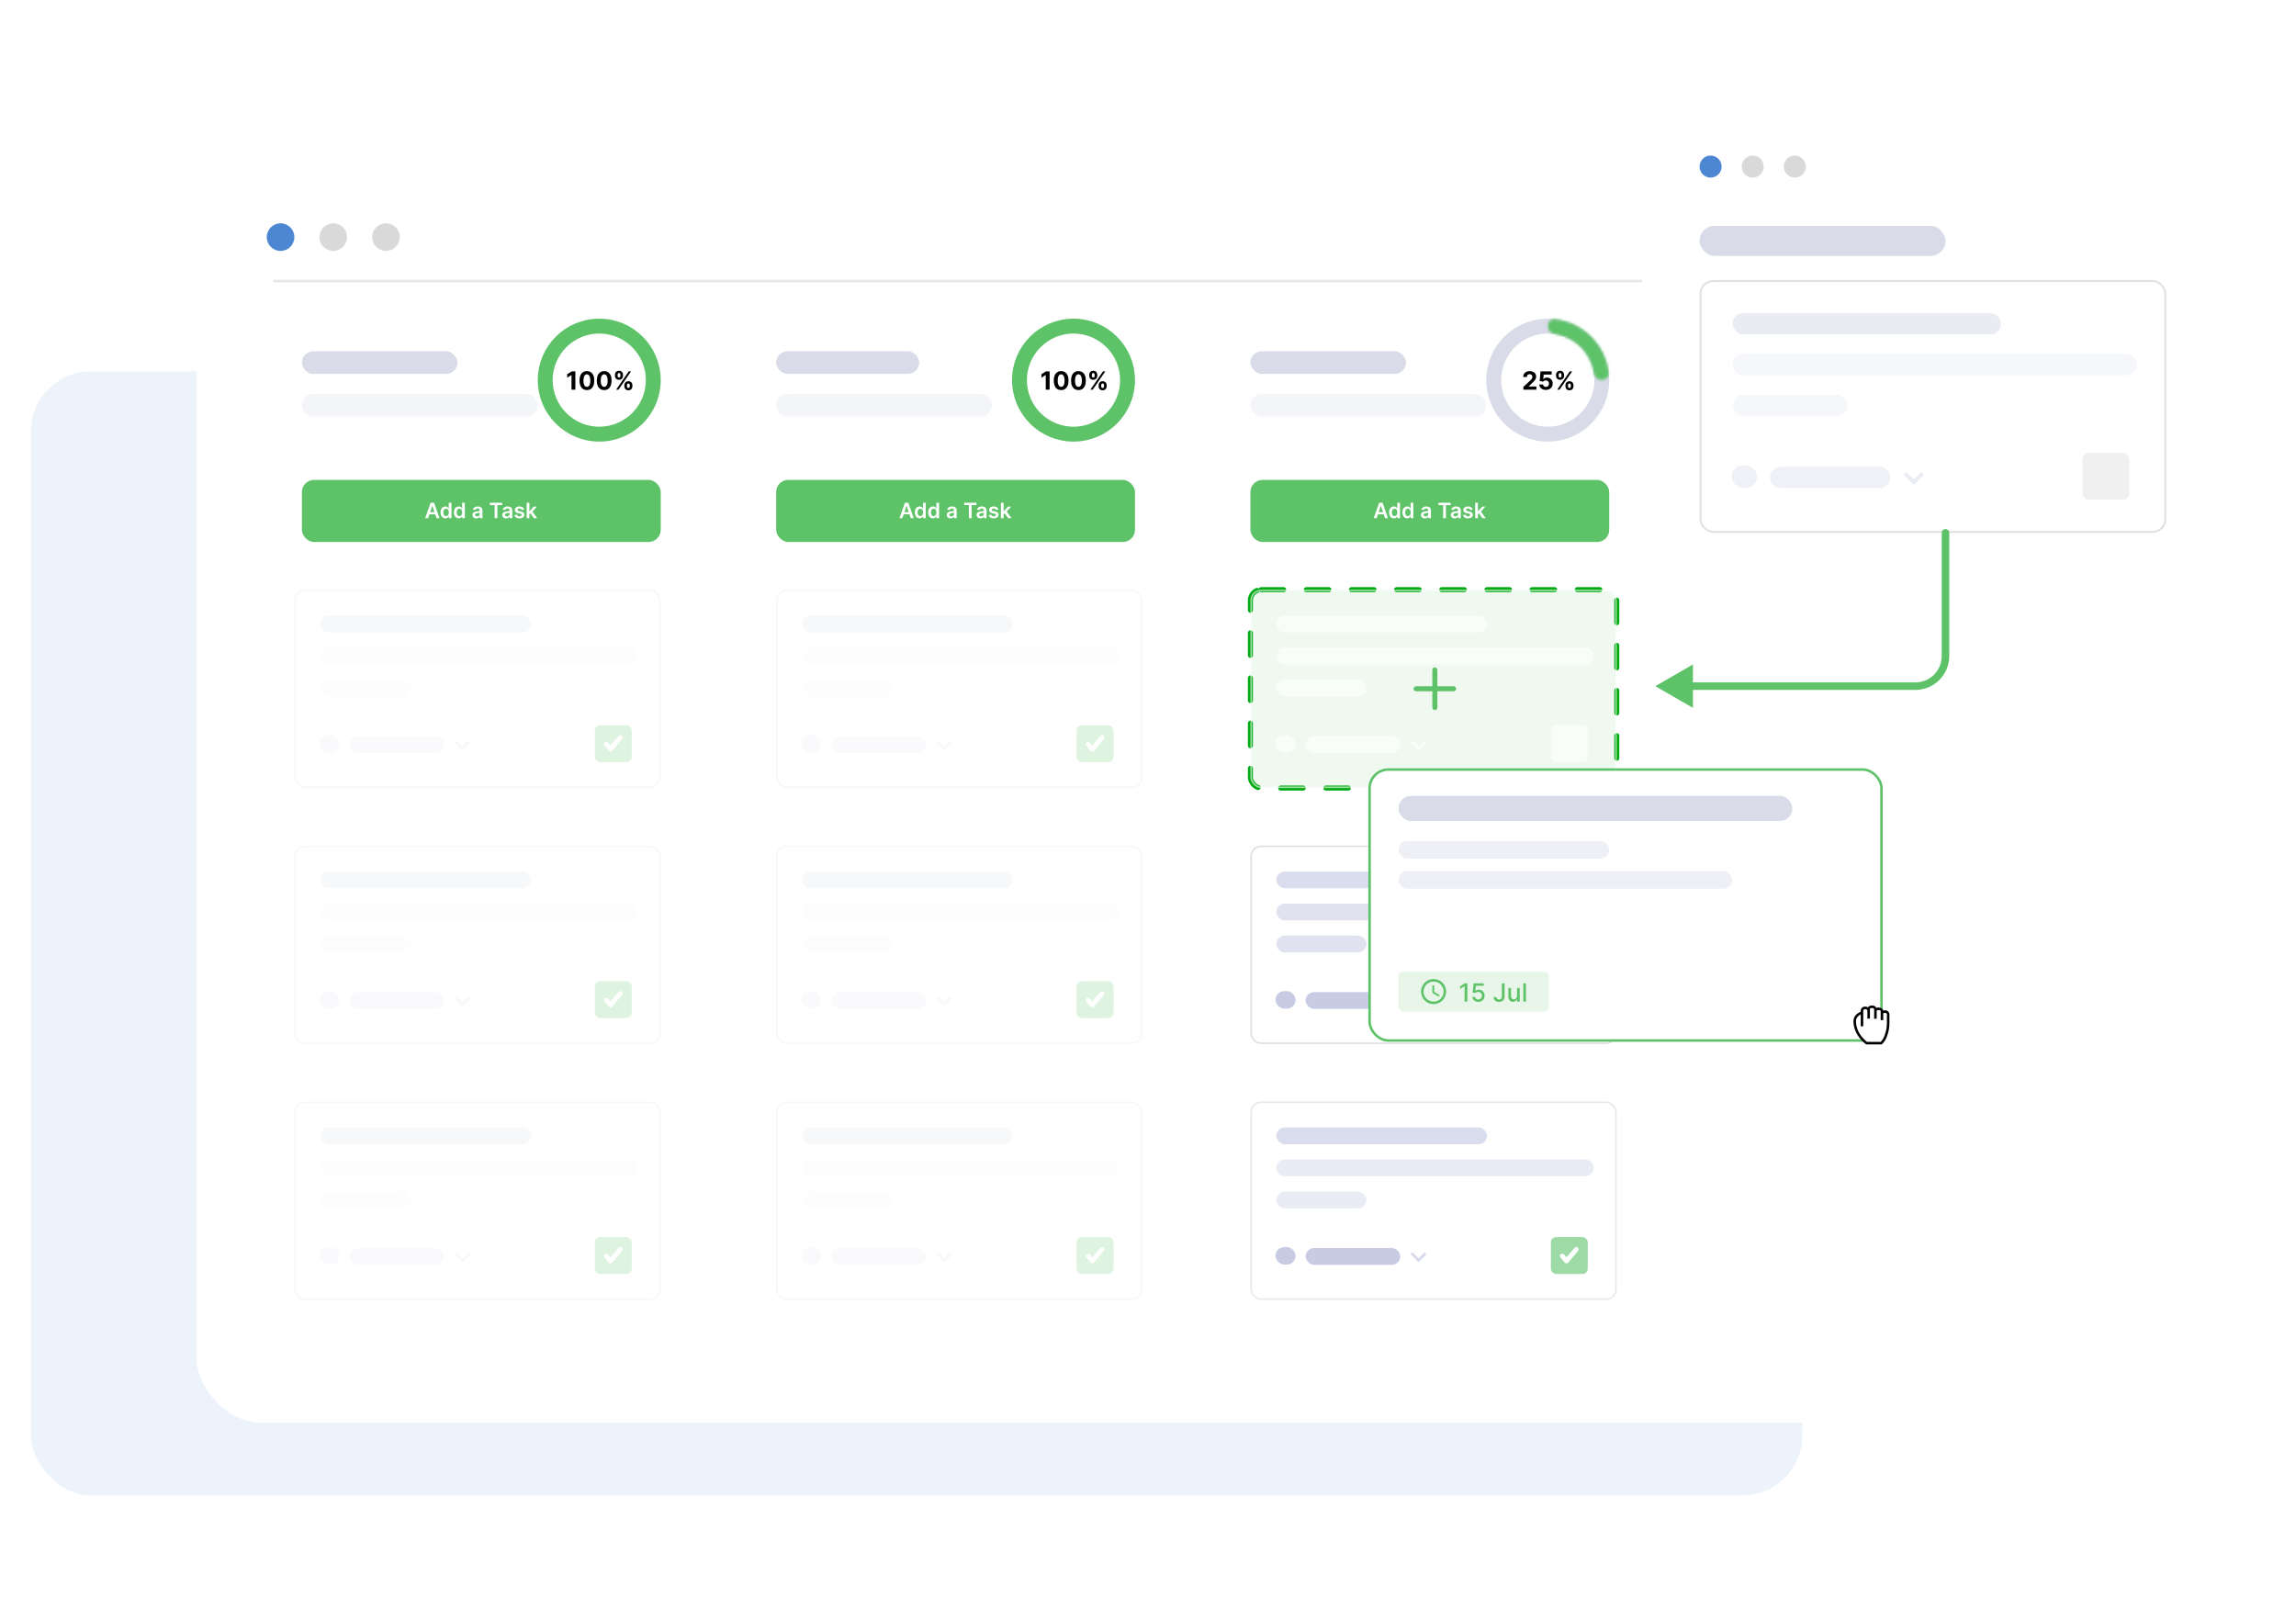 <svg width="915" height="641" viewBox="0 0 915 641" fill="none" xmlns="http://www.w3.org/2000/svg">
<rect opacity="0.1" x="12.312" y="148" width="706" height="448" rx="24" fill="#4D86D2"/>
<g filter="url(#filter0_dd_535_40)">
<rect x="86.311" y="68" width="748" height="485" rx="26" fill="white"/>
</g>
<circle cx="111.812" cy="94.5" r="5.5" fill="#4D86D2"/>
<circle cx="132.812" cy="94.5" r="5.5" fill="#D9D9D9"/>
<circle cx="153.812" cy="94.5" r="5.5" fill="#D9D9D9"/>
<path d="M229.294 148.014V155.303H227.752V149.477H227.71L226.04 150.523V149.156L227.845 148.014H229.294ZM233.884 155.463C233.272 155.461 232.745 155.31 232.304 155.011C231.865 154.712 231.527 154.279 231.289 153.712C231.055 153.145 230.938 152.463 230.941 151.665C230.941 150.871 231.058 150.193 231.293 149.633C231.53 149.073 231.868 148.647 232.307 148.355C232.749 148.061 233.274 147.914 233.884 147.914C234.494 147.914 235.018 148.061 235.457 148.355C235.899 148.65 236.238 149.077 236.475 149.637C236.712 150.194 236.83 150.871 236.828 151.665C236.828 152.465 236.709 153.148 236.472 153.716C236.237 154.283 235.9 154.716 235.461 155.015C235.022 155.314 234.496 155.463 233.884 155.463ZM233.884 154.185C234.302 154.185 234.635 153.975 234.884 153.555C235.133 153.135 235.257 152.505 235.254 151.665C235.254 151.113 235.197 150.652 235.084 150.284C234.972 149.917 234.813 149.64 234.607 149.455C234.403 149.27 234.162 149.178 233.884 149.178C233.469 149.178 233.137 149.385 232.888 149.8C232.638 150.216 232.513 150.837 232.51 151.665C232.51 152.225 232.566 152.693 232.678 153.068C232.791 153.44 232.952 153.72 233.158 153.908C233.364 154.093 233.606 154.185 233.884 154.185ZM240.785 155.463C240.172 155.461 239.646 155.31 239.204 155.011C238.765 154.712 238.427 154.279 238.19 153.712C237.955 153.145 237.839 152.463 237.841 151.665C237.841 150.871 237.958 150.193 238.193 149.633C238.431 149.073 238.769 148.647 239.208 148.355C239.649 148.061 240.175 147.914 240.785 147.914C241.394 147.914 241.919 148.061 242.358 148.355C242.799 148.65 243.138 149.077 243.376 149.637C243.613 150.194 243.73 150.871 243.728 151.665C243.728 152.465 243.609 153.148 243.372 153.716C243.137 154.283 242.8 154.716 242.361 155.015C241.922 155.314 241.397 155.463 240.785 155.463ZM240.785 154.185C241.202 154.185 241.536 153.975 241.785 153.555C242.034 153.135 242.157 152.505 242.155 151.665C242.155 151.113 242.098 150.652 241.984 150.284C241.872 149.917 241.713 149.64 241.507 149.455C241.303 149.27 241.062 149.178 240.785 149.178C240.369 149.178 240.037 149.385 239.788 149.8C239.539 150.216 239.413 150.837 239.411 151.665C239.411 152.225 239.466 152.693 239.578 153.068C239.692 153.44 239.852 153.72 240.058 153.908C240.265 154.093 240.507 154.185 240.785 154.185ZM248.817 153.936V153.552C248.817 153.26 248.878 152.992 249.002 152.747C249.128 152.501 249.309 152.304 249.546 152.157C249.786 152.007 250.078 151.932 250.422 151.932C250.771 151.932 251.064 152.006 251.301 152.153C251.541 152.3 251.721 152.497 251.842 152.744C251.965 152.988 252.027 153.258 252.027 153.552V153.936C252.027 154.228 251.965 154.497 251.842 154.744C251.719 154.989 251.537 155.184 251.298 155.331C251.058 155.481 250.766 155.556 250.422 155.556C250.073 155.556 249.78 155.481 249.543 155.331C249.306 155.184 249.125 154.989 249.002 154.744C248.878 154.497 248.817 154.228 248.817 153.936ZM249.852 153.552V153.936C249.852 154.105 249.893 154.264 249.973 154.413C250.057 154.563 250.206 154.637 250.422 154.637C250.638 154.637 250.785 154.564 250.863 154.417C250.944 154.27 250.984 154.109 250.984 153.936V153.552C250.984 153.379 250.946 153.217 250.87 153.068C250.794 152.918 250.645 152.844 250.422 152.844C250.208 152.844 250.06 152.918 249.977 153.068C249.894 153.217 249.852 153.379 249.852 153.552ZM245.076 149.765V149.38C245.076 149.086 245.139 148.817 245.265 148.573C245.39 148.326 245.572 148.129 245.809 147.982C246.049 147.835 246.338 147.761 246.678 147.761C247.029 147.761 247.323 147.835 247.56 147.982C247.798 148.129 247.978 148.326 248.101 148.573C248.225 148.817 248.286 149.086 248.286 149.38V149.765C248.286 150.059 248.224 150.328 248.098 150.573C247.974 150.817 247.793 151.013 247.553 151.16C247.316 151.305 247.024 151.377 246.678 151.377C246.331 151.377 246.038 151.304 245.799 151.157C245.561 151.007 245.381 150.811 245.258 150.569C245.137 150.325 245.076 150.057 245.076 149.765ZM246.119 149.38V149.765C246.119 149.938 246.159 150.098 246.24 150.245C246.323 150.392 246.469 150.466 246.678 150.466C246.896 150.466 247.044 150.392 247.123 150.245C247.203 150.098 247.244 149.938 247.244 149.765V149.38C247.244 149.207 247.206 149.046 247.13 148.896C247.054 148.747 246.903 148.672 246.678 148.672C246.466 148.672 246.321 148.748 246.24 148.9C246.159 149.052 246.119 149.212 246.119 149.38ZM245.546 155.303L250.557 148.014H251.49L246.478 155.303H245.546Z" fill="black"/>
<path d="M418.294 148.014V155.303H416.752V149.477H416.71L415.04 150.523V149.156L416.845 148.014H418.294ZM422.884 155.463C422.272 155.461 421.745 155.31 421.304 155.011C420.865 154.712 420.527 154.279 420.289 153.712C420.055 153.145 419.938 152.463 419.941 151.665C419.941 150.871 420.058 150.193 420.293 149.633C420.53 149.073 420.868 148.647 421.307 148.355C421.749 148.061 422.274 147.914 422.884 147.914C423.494 147.914 424.018 148.061 424.457 148.355C424.899 148.65 425.238 149.077 425.475 149.637C425.712 150.194 425.83 150.871 425.828 151.665C425.828 152.465 425.709 153.148 425.472 153.716C425.237 154.283 424.9 154.716 424.461 155.015C424.022 155.314 423.496 155.463 422.884 155.463ZM422.884 154.185C423.302 154.185 423.635 153.975 423.884 153.555C424.133 153.135 424.257 152.505 424.254 151.665C424.254 151.113 424.197 150.652 424.084 150.284C423.972 149.917 423.813 149.64 423.607 149.455C423.403 149.27 423.162 149.178 422.884 149.178C422.469 149.178 422.137 149.385 421.888 149.8C421.638 150.216 421.513 150.837 421.51 151.665C421.51 152.225 421.566 152.693 421.678 153.068C421.791 153.44 421.952 153.72 422.158 153.908C422.364 154.093 422.606 154.185 422.884 154.185ZM429.785 155.463C429.172 155.461 428.646 155.31 428.204 155.011C427.765 154.712 427.427 154.279 427.19 153.712C426.955 153.145 426.839 152.463 426.841 151.665C426.841 150.871 426.958 150.193 427.193 149.633C427.431 149.073 427.769 148.647 428.208 148.355C428.649 148.061 429.175 147.914 429.785 147.914C430.394 147.914 430.919 148.061 431.358 148.355C431.799 148.65 432.138 149.077 432.376 149.637C432.613 150.194 432.73 150.871 432.728 151.665C432.728 152.465 432.609 153.148 432.372 153.716C432.137 154.283 431.8 154.716 431.361 155.015C430.922 155.314 430.397 155.463 429.785 155.463ZM429.785 154.185C430.202 154.185 430.536 153.975 430.785 153.555C431.034 153.135 431.157 152.505 431.155 151.665C431.155 151.113 431.098 150.652 430.984 150.284C430.872 149.917 430.713 149.64 430.507 149.455C430.303 149.27 430.062 149.178 429.785 149.178C429.369 149.178 429.037 149.385 428.788 149.8C428.539 150.216 428.413 150.837 428.411 151.665C428.411 152.225 428.466 152.693 428.578 153.068C428.692 153.44 428.852 153.72 429.058 153.908C429.265 154.093 429.507 154.185 429.785 154.185ZM437.817 153.936V153.552C437.817 153.26 437.878 152.992 438.002 152.747C438.128 152.501 438.309 152.304 438.546 152.157C438.786 152.007 439.078 151.932 439.422 151.932C439.771 151.932 440.064 152.006 440.301 152.153C440.541 152.3 440.721 152.497 440.842 152.744C440.965 152.988 441.027 153.258 441.027 153.552V153.936C441.027 154.228 440.965 154.497 440.842 154.744C440.719 154.989 440.537 155.184 440.298 155.331C440.058 155.481 439.766 155.556 439.422 155.556C439.073 155.556 438.78 155.481 438.543 155.331C438.306 155.184 438.125 154.989 438.002 154.744C437.878 154.497 437.817 154.228 437.817 153.936ZM438.852 153.552V153.936C438.852 154.105 438.893 154.264 438.973 154.413C439.057 154.563 439.206 154.637 439.422 154.637C439.638 154.637 439.785 154.564 439.863 154.417C439.944 154.27 439.984 154.109 439.984 153.936V153.552C439.984 153.379 439.946 153.217 439.87 153.068C439.794 152.918 439.645 152.844 439.422 152.844C439.208 152.844 439.06 152.918 438.977 153.068C438.894 153.217 438.852 153.379 438.852 153.552ZM434.076 149.765V149.38C434.076 149.086 434.139 148.817 434.265 148.573C434.39 148.326 434.572 148.129 434.809 147.982C435.049 147.835 435.338 147.761 435.678 147.761C436.029 147.761 436.323 147.835 436.56 147.982C436.798 148.129 436.978 148.326 437.101 148.573C437.225 148.817 437.286 149.086 437.286 149.38V149.765C437.286 150.059 437.224 150.328 437.098 150.573C436.974 150.817 436.793 151.013 436.553 151.16C436.316 151.305 436.024 151.377 435.678 151.377C435.331 151.377 435.038 151.304 434.799 151.157C434.561 151.007 434.381 150.811 434.258 150.569C434.137 150.325 434.076 150.057 434.076 149.765ZM435.119 149.38V149.765C435.119 149.938 435.159 150.098 435.24 150.245C435.323 150.392 435.469 150.466 435.678 150.466C435.896 150.466 436.044 150.392 436.123 150.245C436.203 150.098 436.244 149.938 436.244 149.765V149.38C436.244 149.207 436.206 149.046 436.13 148.896C436.054 148.747 435.903 148.672 435.678 148.672C435.466 148.672 435.321 148.748 435.24 148.9C435.159 149.052 435.119 149.212 435.119 149.38ZM434.546 155.303L439.557 148.014H440.49L435.478 155.303H434.546Z" fill="black"/>
<path d="M607.088 155.303V154.193L609.683 151.79C609.903 151.576 610.088 151.384 610.238 151.213C610.39 151.043 610.505 150.875 610.583 150.712C610.662 150.546 610.701 150.366 610.701 150.174C610.701 149.961 610.652 149.777 610.555 149.622C610.457 149.466 610.325 149.346 610.156 149.263C609.988 149.178 609.797 149.135 609.583 149.135C609.36 149.135 609.165 149.18 608.999 149.27C608.833 149.36 608.705 149.49 608.615 149.658C608.525 149.827 608.48 150.027 608.48 150.26H607.017C607.017 149.783 607.125 149.369 607.341 149.017C607.557 148.666 607.859 148.395 608.248 148.202C608.638 148.01 609.086 147.914 609.594 147.914C610.116 147.914 610.57 148.007 610.957 148.192C611.346 148.374 611.649 148.628 611.865 148.953C612.08 149.278 612.188 149.651 612.188 150.071C612.188 150.346 612.134 150.618 612.025 150.886C611.918 151.154 611.727 151.452 611.452 151.779C611.176 152.104 610.788 152.495 610.288 152.95L609.224 153.993V154.043H612.285V155.303H607.088ZM616.063 155.403C615.56 155.403 615.112 155.31 614.718 155.125C614.327 154.94 614.016 154.685 613.786 154.36C613.555 154.035 613.436 153.662 613.426 153.242H614.921C614.938 153.525 615.056 153.754 615.277 153.929C615.498 154.105 615.76 154.193 616.063 154.193C616.306 154.193 616.519 154.139 616.704 154.032C616.892 153.923 617.038 153.773 617.142 153.58C617.249 153.386 617.302 153.163 617.302 152.911C617.302 152.655 617.248 152.43 617.138 152.235C617.032 152.04 616.883 151.889 616.693 151.779C616.504 151.67 616.287 151.614 616.042 151.612C615.829 151.612 615.621 151.656 615.419 151.744C615.22 151.832 615.065 151.951 614.953 152.103L613.583 151.858L613.928 148.014H618.384V149.274H615.199L615.01 151.1H615.053C615.181 150.919 615.374 150.77 615.633 150.651C615.891 150.532 616.181 150.473 616.501 150.473C616.94 150.473 617.332 150.576 617.676 150.783C618.02 150.989 618.292 151.273 618.491 151.633C618.69 151.992 618.789 152.405 618.786 152.872C618.789 153.363 618.675 153.8 618.445 154.182C618.217 154.561 617.898 154.86 617.487 155.079C617.079 155.295 616.604 155.403 616.063 155.403ZM623.851 153.936V153.552C623.851 153.26 623.913 152.992 624.036 152.747C624.162 152.501 624.343 152.304 624.581 152.157C624.82 152.007 625.112 151.932 625.456 151.932C625.805 151.932 626.098 152.006 626.335 152.153C626.575 152.3 626.755 152.497 626.876 152.744C627 152.988 627.061 153.258 627.061 153.552V153.936C627.061 154.228 627 154.497 626.876 154.744C626.753 154.989 626.571 155.184 626.332 155.331C626.092 155.481 625.8 155.556 625.456 155.556C625.107 155.556 624.814 155.481 624.577 155.331C624.34 155.184 624.16 154.989 624.036 154.744C623.913 154.497 623.851 154.228 623.851 153.936ZM624.887 153.552V153.936C624.887 154.105 624.927 154.264 625.008 154.413C625.091 154.563 625.24 154.637 625.456 154.637C625.672 154.637 625.819 154.564 625.898 154.417C625.978 154.27 626.019 154.109 626.019 153.936V153.552C626.019 153.379 625.981 153.217 625.905 153.068C625.829 152.918 625.679 152.844 625.456 152.844C625.243 152.844 625.094 152.918 625.011 153.068C624.928 153.217 624.887 153.379 624.887 153.552ZM620.11 149.765V149.38C620.11 149.086 620.173 148.817 620.299 148.573C620.425 148.326 620.606 148.129 620.844 147.982C621.083 147.835 621.373 147.761 621.712 147.761C622.063 147.761 622.357 147.835 622.595 147.982C622.832 148.129 623.012 148.326 623.136 148.573C623.259 148.817 623.321 149.086 623.321 149.38V149.765C623.321 150.059 623.258 150.328 623.132 150.573C623.009 150.817 622.827 151.013 622.588 151.16C622.35 151.305 622.058 151.377 621.712 151.377C621.366 151.377 621.072 151.304 620.833 151.157C620.596 151.007 620.415 150.811 620.292 150.569C620.171 150.325 620.11 150.057 620.11 149.765ZM621.153 149.38V149.765C621.153 149.938 621.193 150.098 621.274 150.245C621.357 150.392 621.503 150.466 621.712 150.466C621.93 150.466 622.079 150.392 622.157 150.245C622.238 150.098 622.278 149.938 622.278 149.765V149.38C622.278 149.207 622.24 149.046 622.164 148.896C622.088 148.747 621.937 148.672 621.712 148.672C621.501 148.672 621.355 148.748 621.274 148.9C621.193 149.052 621.153 149.212 621.153 149.38ZM620.58 155.303L625.591 148.014H626.524L621.513 155.303H620.58Z" fill="black"/>
<circle cx="238.812" cy="151.5" r="21.53" stroke="#5EC269" stroke-width="5.939"/>
<circle cx="427.812" cy="151.5" r="21.53" stroke="#5EC269" stroke-width="5.939"/>
<circle cx="616.812" cy="151.5" r="21.53" stroke="#D9DBE8" stroke-width="5.939"/>
<mask id="path-12-inside-1_535_40" fill="white">
<path d="M638.343 151.5C639.982 151.5 641.33 150.166 641.132 148.538C640.864 146.338 640.298 144.18 639.447 142.124C638.215 139.152 636.411 136.451 634.136 134.176C631.861 131.901 629.16 130.096 626.187 128.865C624.131 128.013 621.973 127.447 619.773 127.18C618.145 126.981 616.812 128.329 616.812 129.969C616.812 131.608 618.149 132.913 619.768 133.174C621.188 133.403 622.58 133.797 623.915 134.35C626.167 135.283 628.214 136.651 629.937 138.374C631.661 140.098 633.028 142.144 633.961 144.396C634.514 145.732 634.908 147.124 635.137 148.544C635.398 150.162 636.703 151.5 638.343 151.5Z"/>
</mask>
<path d="M638.343 151.5C639.982 151.5 641.33 150.166 641.132 148.538C640.864 146.338 640.298 144.18 639.447 142.124C638.215 139.152 636.411 136.451 634.136 134.176C631.861 131.901 629.16 130.096 626.187 128.865C624.131 128.013 621.973 127.447 619.773 127.18C618.145 126.981 616.812 128.329 616.812 129.969C616.812 131.608 618.149 132.913 619.768 133.174C621.188 133.403 622.58 133.797 623.915 134.35C626.167 135.283 628.214 136.651 629.937 138.374C631.661 140.098 633.028 142.144 633.961 144.396C634.514 145.732 634.908 147.124 635.137 148.544C635.398 150.162 636.703 151.5 638.343 151.5Z" stroke="#5EC269" stroke-width="11.879" mask="url(#path-12-inside-1_535_40)"/>
<rect x="120.312" y="191.27" width="143" height="24.738" rx="4.827" fill="#5EC269"/>
<path d="M170.629 206.51H169.441L171.604 200.367H172.978L175.144 206.51H173.956L172.315 201.627H172.267L170.629 206.51ZM170.668 204.102H173.908V204.996H170.668V204.102ZM177.475 206.591C177.113 206.591 176.789 206.498 176.503 206.313C176.217 206.127 175.991 205.857 175.825 205.503C175.659 205.149 175.576 204.719 175.576 204.213C175.576 203.701 175.66 203.269 175.828 202.917C175.998 202.563 176.227 202.296 176.515 202.116C176.803 201.934 177.124 201.843 177.478 201.843C177.748 201.843 177.97 201.889 178.144 201.981C178.318 202.071 178.456 202.18 178.558 202.308C178.66 202.434 178.739 202.553 178.795 202.665H178.84V200.367H179.928V206.51H178.861V205.785H178.795C178.739 205.897 178.658 206.016 178.552 206.142C178.446 206.266 178.306 206.372 178.132 206.46C177.958 206.547 177.739 206.591 177.475 206.591ZM177.778 205.701C178.008 205.701 178.204 205.639 178.366 205.515C178.528 205.389 178.651 205.214 178.735 204.99C178.819 204.766 178.861 204.505 178.861 204.207C178.861 203.909 178.819 203.65 178.735 203.43C178.653 203.21 178.531 203.039 178.369 202.917C178.209 202.795 178.012 202.734 177.778 202.734C177.536 202.734 177.334 202.797 177.172 202.923C177.01 203.049 176.888 203.223 176.806 203.445C176.724 203.667 176.683 203.921 176.683 204.207C176.683 204.495 176.724 204.752 176.806 204.978C176.89 205.202 177.013 205.379 177.175 205.509C177.339 205.637 177.54 205.701 177.778 205.701ZM182.795 206.591C182.434 206.591 182.11 206.498 181.824 206.313C181.538 206.127 181.312 205.857 181.146 205.503C180.98 205.149 180.897 204.719 180.897 204.213C180.897 203.701 180.981 203.269 181.149 202.917C181.319 202.563 181.548 202.296 181.836 202.116C182.124 201.934 182.445 201.843 182.798 201.843C183.068 201.843 183.29 201.889 183.464 201.981C183.638 202.071 183.776 202.18 183.878 202.308C183.98 202.434 184.059 202.553 184.115 202.665H184.16V200.367H185.249V206.51H184.181V205.785H184.115C184.059 205.897 183.978 206.016 183.872 206.142C183.766 206.266 183.626 206.372 183.452 206.46C183.278 206.547 183.059 206.591 182.795 206.591ZM183.098 205.701C183.328 205.701 183.524 205.639 183.686 205.515C183.848 205.389 183.971 205.214 184.055 204.99C184.139 204.766 184.181 204.505 184.181 204.207C184.181 203.909 184.139 203.65 184.055 203.43C183.973 203.21 183.851 203.039 183.689 202.917C183.529 202.795 183.332 202.734 183.098 202.734C182.856 202.734 182.654 202.797 182.492 202.923C182.331 203.049 182.209 203.223 182.127 203.445C182.045 203.667 182.004 203.921 182.004 204.207C182.004 204.495 182.045 204.752 182.127 204.978C182.211 205.202 182.334 205.379 182.495 205.509C182.659 205.637 182.86 205.701 183.098 205.701ZM189.828 206.603C189.536 206.603 189.273 206.551 189.039 206.448C188.807 206.342 188.623 206.186 188.487 205.98C188.353 205.774 188.286 205.52 188.286 205.218C188.286 204.958 188.334 204.743 188.43 204.573C188.526 204.403 188.657 204.267 188.823 204.165C188.989 204.063 189.176 203.986 189.384 203.934C189.594 203.88 189.811 203.841 190.035 203.817C190.305 203.789 190.524 203.764 190.692 203.742C190.86 203.718 190.982 203.682 191.057 203.634C191.135 203.584 191.174 203.507 191.174 203.403V203.385C191.174 203.159 191.107 202.984 190.974 202.86C190.84 202.736 190.647 202.674 190.395 202.674C190.129 202.674 189.918 202.732 189.762 202.848C189.608 202.964 189.504 203.101 189.45 203.259L188.436 203.115C188.516 202.835 188.648 202.601 188.832 202.413C189.016 202.223 189.241 202.081 189.507 201.987C189.773 201.891 190.067 201.843 190.389 201.843C190.611 201.843 190.832 201.869 191.051 201.921C191.271 201.973 191.472 202.059 191.654 202.179C191.836 202.297 191.982 202.458 192.092 202.662C192.204 202.866 192.26 203.121 192.26 203.427V206.51H191.216V205.878H191.18C191.114 206.006 191.021 206.126 190.902 206.238C190.784 206.348 190.635 206.437 190.455 206.504C190.277 206.57 190.068 206.603 189.828 206.603ZM190.11 205.806C190.328 205.806 190.517 205.763 190.677 205.677C190.837 205.589 190.96 205.473 191.045 205.329C191.133 205.185 191.177 205.028 191.177 204.858V204.315C191.143 204.343 191.085 204.369 191.003 204.393C190.924 204.417 190.834 204.438 190.734 204.456C190.634 204.474 190.535 204.49 190.437 204.504C190.339 204.518 190.254 204.53 190.182 204.54C190.02 204.562 189.875 204.598 189.747 204.648C189.619 204.698 189.518 204.768 189.444 204.858C189.37 204.946 189.333 205.06 189.333 205.2C189.333 205.4 189.406 205.551 189.552 205.653C189.698 205.755 189.884 205.806 190.11 205.806ZM195.226 201.3V200.367H200.127V201.3H198.228V206.51H197.124V201.3H195.226ZM201.723 206.603C201.431 206.603 201.168 206.551 200.934 206.448C200.702 206.342 200.518 206.186 200.382 205.98C200.248 205.774 200.181 205.52 200.181 205.218C200.181 204.958 200.229 204.743 200.325 204.573C200.421 204.403 200.552 204.267 200.718 204.165C200.884 204.063 201.071 203.986 201.279 203.934C201.489 203.88 201.706 203.841 201.93 203.817C202.2 203.789 202.419 203.764 202.587 203.742C202.755 203.718 202.877 203.682 202.953 203.634C203.031 203.584 203.07 203.507 203.07 203.403V203.385C203.07 203.159 203.003 202.984 202.869 202.86C202.735 202.736 202.542 202.674 202.29 202.674C202.024 202.674 201.813 202.732 201.657 202.848C201.503 202.964 201.399 203.101 201.345 203.259L200.331 203.115C200.411 202.835 200.543 202.601 200.727 202.413C200.911 202.223 201.136 202.081 201.402 201.987C201.668 201.891 201.962 201.843 202.284 201.843C202.506 201.843 202.727 201.869 202.947 201.921C203.167 201.973 203.368 202.059 203.55 202.179C203.732 202.297 203.878 202.458 203.988 202.662C204.1 202.866 204.156 203.121 204.156 203.427V206.51H203.112V205.878H203.076C203.01 206.006 202.917 206.126 202.797 206.238C202.679 206.348 202.53 206.437 202.35 206.504C202.172 206.57 201.963 206.603 201.723 206.603ZM202.005 205.806C202.223 205.806 202.412 205.763 202.572 205.677C202.732 205.589 202.855 205.473 202.941 205.329C203.029 205.185 203.073 205.028 203.073 204.858V204.315C203.039 204.343 202.981 204.369 202.899 204.393C202.819 204.417 202.729 204.438 202.629 204.456C202.529 204.474 202.43 204.49 202.332 204.504C202.234 204.518 202.149 204.53 202.077 204.54C201.915 204.562 201.77 204.598 201.642 204.648C201.514 204.698 201.413 204.768 201.339 204.858C201.265 204.946 201.228 205.06 201.228 205.2C201.228 205.4 201.301 205.551 201.447 205.653C201.593 205.755 201.779 205.806 202.005 205.806ZM208.889 203.121L207.9 203.229C207.872 203.129 207.823 203.035 207.753 202.947C207.685 202.859 207.593 202.788 207.477 202.734C207.361 202.68 207.219 202.653 207.051 202.653C206.825 202.653 206.635 202.702 206.481 202.8C206.329 202.898 206.254 203.025 206.256 203.181C206.254 203.315 206.303 203.424 206.403 203.508C206.505 203.592 206.673 203.661 206.907 203.715L207.693 203.883C208.128 203.977 208.452 204.126 208.664 204.33C208.878 204.534 208.986 204.801 208.988 205.131C208.986 205.421 208.901 205.677 208.733 205.899C208.567 206.119 208.336 206.291 208.041 206.415C207.745 206.538 207.405 206.6 207.021 206.6C206.457 206.6 206.003 206.483 205.659 206.247C205.315 206.009 205.11 205.678 205.044 205.254L206.103 205.152C206.151 205.36 206.253 205.517 206.409 205.623C206.565 205.729 206.768 205.782 207.018 205.782C207.276 205.782 207.483 205.729 207.639 205.623C207.797 205.517 207.876 205.386 207.876 205.23C207.876 205.098 207.825 204.989 207.723 204.903C207.623 204.817 207.467 204.751 207.255 204.705L206.469 204.54C206.027 204.448 205.7 204.293 205.488 204.075C205.276 203.855 205.171 203.577 205.173 203.241C205.171 202.957 205.248 202.711 205.404 202.503C205.562 202.293 205.781 202.131 206.061 202.017C206.343 201.901 206.668 201.843 207.036 201.843C207.576 201.843 208.001 201.958 208.31 202.188C208.622 202.418 208.815 202.729 208.889 203.121ZM210.874 205.065L210.871 203.754H211.045L212.701 201.903H213.969L211.933 204.171H211.708L210.874 205.065ZM209.884 206.51V200.367H210.97V206.51H209.884ZM212.776 206.51L211.276 204.414L212.008 203.649L214.074 206.51H212.776Z" fill="white"/>
<rect x="309.312" y="191.27" width="143" height="24.738" rx="4.827" fill="#5EC269"/>
<path d="M359.629 206.51H358.441L360.604 200.367H361.978L364.144 206.51H362.956L361.315 201.627H361.267L359.629 206.51ZM359.668 204.102H362.908V204.996H359.668V204.102ZM366.475 206.591C366.113 206.591 365.789 206.498 365.503 206.313C365.217 206.127 364.991 205.857 364.825 205.503C364.659 205.149 364.576 204.719 364.576 204.213C364.576 203.701 364.66 203.269 364.828 202.917C364.998 202.563 365.227 202.296 365.515 202.116C365.803 201.934 366.124 201.843 366.478 201.843C366.748 201.843 366.97 201.889 367.144 201.981C367.318 202.071 367.456 202.18 367.558 202.308C367.66 202.434 367.739 202.553 367.795 202.665H367.84V200.367H368.928V206.51H367.861V205.785H367.795C367.739 205.897 367.658 206.016 367.552 206.142C367.446 206.266 367.306 206.372 367.132 206.46C366.958 206.547 366.739 206.591 366.475 206.591ZM366.778 205.701C367.008 205.701 367.204 205.639 367.366 205.515C367.528 205.389 367.651 205.214 367.735 204.99C367.819 204.766 367.861 204.505 367.861 204.207C367.861 203.909 367.819 203.65 367.735 203.43C367.653 203.21 367.531 203.039 367.369 202.917C367.209 202.795 367.012 202.734 366.778 202.734C366.536 202.734 366.334 202.797 366.172 202.923C366.01 203.049 365.888 203.223 365.806 203.445C365.724 203.667 365.683 203.921 365.683 204.207C365.683 204.495 365.724 204.752 365.806 204.978C365.89 205.202 366.013 205.379 366.175 205.509C366.339 205.637 366.54 205.701 366.778 205.701ZM371.795 206.591C371.434 206.591 371.11 206.498 370.824 206.313C370.538 206.127 370.312 205.857 370.146 205.503C369.98 205.149 369.897 204.719 369.897 204.213C369.897 203.701 369.981 203.269 370.149 202.917C370.319 202.563 370.548 202.296 370.836 202.116C371.124 201.934 371.445 201.843 371.798 201.843C372.068 201.843 372.29 201.889 372.464 201.981C372.638 202.071 372.776 202.18 372.878 202.308C372.98 202.434 373.059 202.553 373.115 202.665H373.16V200.367H374.249V206.51H373.181V205.785H373.115C373.059 205.897 372.978 206.016 372.872 206.142C372.766 206.266 372.626 206.372 372.452 206.46C372.278 206.547 372.059 206.591 371.795 206.591ZM372.098 205.701C372.328 205.701 372.524 205.639 372.686 205.515C372.848 205.389 372.971 205.214 373.055 204.99C373.139 204.766 373.181 204.505 373.181 204.207C373.181 203.909 373.139 203.65 373.055 203.43C372.973 203.21 372.851 203.039 372.689 202.917C372.529 202.795 372.332 202.734 372.098 202.734C371.856 202.734 371.654 202.797 371.492 202.923C371.331 203.049 371.209 203.223 371.127 203.445C371.045 203.667 371.004 203.921 371.004 204.207C371.004 204.495 371.045 204.752 371.127 204.978C371.211 205.202 371.334 205.379 371.495 205.509C371.659 205.637 371.86 205.701 372.098 205.701ZM378.828 206.603C378.536 206.603 378.273 206.551 378.039 206.448C377.807 206.342 377.623 206.186 377.487 205.98C377.353 205.774 377.286 205.52 377.286 205.218C377.286 204.958 377.334 204.743 377.43 204.573C377.526 204.403 377.657 204.267 377.823 204.165C377.989 204.063 378.176 203.986 378.384 203.934C378.594 203.88 378.811 203.841 379.035 203.817C379.305 203.789 379.524 203.764 379.692 203.742C379.86 203.718 379.982 203.682 380.057 203.634C380.135 203.584 380.174 203.507 380.174 203.403V203.385C380.174 203.159 380.107 202.984 379.974 202.86C379.84 202.736 379.647 202.674 379.395 202.674C379.129 202.674 378.918 202.732 378.762 202.848C378.608 202.964 378.504 203.101 378.45 203.259L377.436 203.115C377.516 202.835 377.648 202.601 377.832 202.413C378.016 202.223 378.241 202.081 378.507 201.987C378.773 201.891 379.067 201.843 379.389 201.843C379.611 201.843 379.832 201.869 380.051 201.921C380.271 201.973 380.472 202.059 380.654 202.179C380.836 202.297 380.982 202.458 381.092 202.662C381.204 202.866 381.26 203.121 381.26 203.427V206.51H380.216V205.878H380.18C380.114 206.006 380.021 206.126 379.902 206.238C379.784 206.348 379.635 206.437 379.455 206.504C379.277 206.57 379.068 206.603 378.828 206.603ZM379.11 205.806C379.328 205.806 379.517 205.763 379.677 205.677C379.837 205.589 379.96 205.473 380.045 205.329C380.133 205.185 380.177 205.028 380.177 204.858V204.315C380.143 204.343 380.085 204.369 380.003 204.393C379.924 204.417 379.834 204.438 379.734 204.456C379.634 204.474 379.535 204.49 379.437 204.504C379.339 204.518 379.254 204.53 379.182 204.54C379.02 204.562 378.875 204.598 378.747 204.648C378.619 204.698 378.518 204.768 378.444 204.858C378.37 204.946 378.333 205.06 378.333 205.2C378.333 205.4 378.406 205.551 378.552 205.653C378.698 205.755 378.884 205.806 379.11 205.806ZM384.226 201.3V200.367H389.127V201.3H387.228V206.51H386.124V201.3H384.226ZM390.723 206.603C390.431 206.603 390.168 206.551 389.934 206.448C389.702 206.342 389.518 206.186 389.382 205.98C389.248 205.774 389.181 205.52 389.181 205.218C389.181 204.958 389.229 204.743 389.325 204.573C389.421 204.403 389.552 204.267 389.718 204.165C389.884 204.063 390.071 203.986 390.279 203.934C390.489 203.88 390.706 203.841 390.93 203.817C391.2 203.789 391.419 203.764 391.587 203.742C391.755 203.718 391.877 203.682 391.953 203.634C392.031 203.584 392.07 203.507 392.07 203.403V203.385C392.07 203.159 392.003 202.984 391.869 202.86C391.735 202.736 391.542 202.674 391.29 202.674C391.024 202.674 390.813 202.732 390.657 202.848C390.503 202.964 390.399 203.101 390.345 203.259L389.331 203.115C389.411 202.835 389.543 202.601 389.727 202.413C389.911 202.223 390.136 202.081 390.402 201.987C390.668 201.891 390.962 201.843 391.284 201.843C391.506 201.843 391.727 201.869 391.947 201.921C392.167 201.973 392.368 202.059 392.55 202.179C392.732 202.297 392.878 202.458 392.988 202.662C393.1 202.866 393.156 203.121 393.156 203.427V206.51H392.112V205.878H392.076C392.01 206.006 391.917 206.126 391.797 206.238C391.679 206.348 391.53 206.437 391.35 206.504C391.172 206.57 390.963 206.603 390.723 206.603ZM391.005 205.806C391.223 205.806 391.412 205.763 391.572 205.677C391.732 205.589 391.855 205.473 391.941 205.329C392.029 205.185 392.073 205.028 392.073 204.858V204.315C392.039 204.343 391.981 204.369 391.899 204.393C391.819 204.417 391.729 204.438 391.629 204.456C391.529 204.474 391.43 204.49 391.332 204.504C391.234 204.518 391.149 204.53 391.077 204.54C390.915 204.562 390.77 204.598 390.642 204.648C390.514 204.698 390.413 204.768 390.339 204.858C390.265 204.946 390.228 205.06 390.228 205.2C390.228 205.4 390.301 205.551 390.447 205.653C390.593 205.755 390.779 205.806 391.005 205.806ZM397.889 203.121L396.9 203.229C396.872 203.129 396.823 203.035 396.753 202.947C396.685 202.859 396.593 202.788 396.477 202.734C396.361 202.68 396.219 202.653 396.051 202.653C395.825 202.653 395.635 202.702 395.481 202.8C395.329 202.898 395.254 203.025 395.256 203.181C395.254 203.315 395.303 203.424 395.403 203.508C395.505 203.592 395.673 203.661 395.907 203.715L396.693 203.883C397.128 203.977 397.452 204.126 397.664 204.33C397.878 204.534 397.986 204.801 397.988 205.131C397.986 205.421 397.901 205.677 397.733 205.899C397.567 206.119 397.336 206.291 397.041 206.415C396.745 206.538 396.405 206.6 396.021 206.6C395.457 206.6 395.003 206.483 394.659 206.247C394.315 206.009 394.11 205.678 394.044 205.254L395.103 205.152C395.151 205.36 395.253 205.517 395.409 205.623C395.565 205.729 395.768 205.782 396.018 205.782C396.276 205.782 396.483 205.729 396.639 205.623C396.797 205.517 396.876 205.386 396.876 205.23C396.876 205.098 396.825 204.989 396.723 204.903C396.623 204.817 396.467 204.751 396.255 204.705L395.469 204.54C395.027 204.448 394.7 204.293 394.488 204.075C394.276 203.855 394.171 203.577 394.173 203.241C394.171 202.957 394.248 202.711 394.404 202.503C394.562 202.293 394.781 202.131 395.061 202.017C395.343 201.901 395.668 201.843 396.036 201.843C396.576 201.843 397.001 201.958 397.31 202.188C397.622 202.418 397.815 202.729 397.889 203.121ZM399.874 205.065L399.871 203.754H400.045L401.701 201.903H402.969L400.933 204.171H400.708L399.874 205.065ZM398.884 206.51V200.367H399.97V206.51H398.884ZM401.776 206.51L400.276 204.414L401.008 203.649L403.074 206.51H401.776Z" fill="white"/>
<rect x="498.312" y="191.27" width="143" height="24.738" rx="4.827" fill="#5EC269"/>
<path d="M548.629 206.51H547.441L549.604 200.367H550.978L553.144 206.51H551.956L550.315 201.627H550.267L548.629 206.51ZM548.668 204.102H551.908V204.996H548.668V204.102ZM555.475 206.591C555.113 206.591 554.789 206.498 554.503 206.313C554.217 206.127 553.991 205.857 553.825 205.503C553.659 205.149 553.576 204.719 553.576 204.213C553.576 203.701 553.66 203.269 553.828 202.917C553.998 202.563 554.227 202.296 554.515 202.116C554.803 201.934 555.124 201.843 555.478 201.843C555.748 201.843 555.97 201.889 556.144 201.981C556.318 202.071 556.456 202.18 556.558 202.308C556.66 202.434 556.739 202.553 556.795 202.665H556.84V200.367H557.928V206.51H556.861V205.785H556.795C556.739 205.897 556.658 206.016 556.552 206.142C556.446 206.266 556.306 206.372 556.132 206.46C555.958 206.547 555.739 206.591 555.475 206.591ZM555.778 205.701C556.008 205.701 556.204 205.639 556.366 205.515C556.528 205.389 556.651 205.214 556.735 204.99C556.819 204.766 556.861 204.505 556.861 204.207C556.861 203.909 556.819 203.65 556.735 203.43C556.653 203.21 556.531 203.039 556.369 202.917C556.209 202.795 556.012 202.734 555.778 202.734C555.536 202.734 555.334 202.797 555.172 202.923C555.01 203.049 554.888 203.223 554.806 203.445C554.724 203.667 554.683 203.921 554.683 204.207C554.683 204.495 554.724 204.752 554.806 204.978C554.89 205.202 555.013 205.379 555.175 205.509C555.339 205.637 555.54 205.701 555.778 205.701ZM560.795 206.591C560.434 206.591 560.11 206.498 559.824 206.313C559.538 206.127 559.312 205.857 559.146 205.503C558.98 205.149 558.897 204.719 558.897 204.213C558.897 203.701 558.981 203.269 559.149 202.917C559.319 202.563 559.548 202.296 559.836 202.116C560.124 201.934 560.445 201.843 560.798 201.843C561.068 201.843 561.29 201.889 561.464 201.981C561.638 202.071 561.776 202.18 561.878 202.308C561.98 202.434 562.059 202.553 562.115 202.665H562.16V200.367H563.249V206.51H562.181V205.785H562.115C562.059 205.897 561.978 206.016 561.872 206.142C561.766 206.266 561.626 206.372 561.452 206.46C561.278 206.547 561.059 206.591 560.795 206.591ZM561.098 205.701C561.328 205.701 561.524 205.639 561.686 205.515C561.848 205.389 561.971 205.214 562.055 204.99C562.139 204.766 562.181 204.505 562.181 204.207C562.181 203.909 562.139 203.65 562.055 203.43C561.973 203.21 561.851 203.039 561.689 202.917C561.529 202.795 561.332 202.734 561.098 202.734C560.856 202.734 560.654 202.797 560.492 202.923C560.331 203.049 560.209 203.223 560.127 203.445C560.045 203.667 560.004 203.921 560.004 204.207C560.004 204.495 560.045 204.752 560.127 204.978C560.211 205.202 560.334 205.379 560.495 205.509C560.659 205.637 560.86 205.701 561.098 205.701ZM567.828 206.603C567.536 206.603 567.273 206.551 567.039 206.448C566.807 206.342 566.623 206.186 566.487 205.98C566.353 205.774 566.286 205.52 566.286 205.218C566.286 204.958 566.334 204.743 566.43 204.573C566.526 204.403 566.657 204.267 566.823 204.165C566.989 204.063 567.176 203.986 567.384 203.934C567.594 203.88 567.811 203.841 568.035 203.817C568.305 203.789 568.524 203.764 568.692 203.742C568.86 203.718 568.982 203.682 569.057 203.634C569.135 203.584 569.174 203.507 569.174 203.403V203.385C569.174 203.159 569.107 202.984 568.974 202.86C568.84 202.736 568.647 202.674 568.395 202.674C568.129 202.674 567.918 202.732 567.762 202.848C567.608 202.964 567.504 203.101 567.45 203.259L566.436 203.115C566.516 202.835 566.648 202.601 566.832 202.413C567.016 202.223 567.241 202.081 567.507 201.987C567.773 201.891 568.067 201.843 568.389 201.843C568.611 201.843 568.832 201.869 569.051 201.921C569.271 201.973 569.472 202.059 569.654 202.179C569.836 202.297 569.982 202.458 570.092 202.662C570.204 202.866 570.26 203.121 570.26 203.427V206.51H569.216V205.878H569.18C569.114 206.006 569.021 206.126 568.902 206.238C568.784 206.348 568.635 206.437 568.455 206.504C568.277 206.57 568.068 206.603 567.828 206.603ZM568.11 205.806C568.328 205.806 568.517 205.763 568.677 205.677C568.837 205.589 568.96 205.473 569.045 205.329C569.133 205.185 569.177 205.028 569.177 204.858V204.315C569.143 204.343 569.085 204.369 569.003 204.393C568.924 204.417 568.834 204.438 568.734 204.456C568.634 204.474 568.535 204.49 568.437 204.504C568.339 204.518 568.254 204.53 568.182 204.54C568.02 204.562 567.875 204.598 567.747 204.648C567.619 204.698 567.518 204.768 567.444 204.858C567.37 204.946 567.333 205.06 567.333 205.2C567.333 205.4 567.406 205.551 567.552 205.653C567.698 205.755 567.884 205.806 568.11 205.806ZM573.226 201.3V200.367H578.127V201.3H576.228V206.51H575.124V201.3H573.226ZM579.723 206.603C579.431 206.603 579.168 206.551 578.934 206.448C578.702 206.342 578.518 206.186 578.382 205.98C578.248 205.774 578.181 205.52 578.181 205.218C578.181 204.958 578.229 204.743 578.325 204.573C578.421 204.403 578.552 204.267 578.718 204.165C578.884 204.063 579.071 203.986 579.279 203.934C579.489 203.88 579.706 203.841 579.93 203.817C580.2 203.789 580.419 203.764 580.587 203.742C580.755 203.718 580.877 203.682 580.953 203.634C581.031 203.584 581.07 203.507 581.07 203.403V203.385C581.07 203.159 581.003 202.984 580.869 202.86C580.735 202.736 580.542 202.674 580.29 202.674C580.024 202.674 579.813 202.732 579.657 202.848C579.503 202.964 579.399 203.101 579.345 203.259L578.331 203.115C578.411 202.835 578.543 202.601 578.727 202.413C578.911 202.223 579.136 202.081 579.402 201.987C579.668 201.891 579.962 201.843 580.284 201.843C580.506 201.843 580.727 201.869 580.947 201.921C581.167 201.973 581.368 202.059 581.55 202.179C581.732 202.297 581.878 202.458 581.988 202.662C582.1 202.866 582.156 203.121 582.156 203.427V206.51H581.112V205.878H581.076C581.01 206.006 580.917 206.126 580.797 206.238C580.679 206.348 580.53 206.437 580.35 206.504C580.172 206.57 579.963 206.603 579.723 206.603ZM580.005 205.806C580.223 205.806 580.412 205.763 580.572 205.677C580.732 205.589 580.855 205.473 580.941 205.329C581.029 205.185 581.073 205.028 581.073 204.858V204.315C581.039 204.343 580.981 204.369 580.899 204.393C580.819 204.417 580.729 204.438 580.629 204.456C580.529 204.474 580.43 204.49 580.332 204.504C580.234 204.518 580.149 204.53 580.077 204.54C579.915 204.562 579.77 204.598 579.642 204.648C579.514 204.698 579.413 204.768 579.339 204.858C579.265 204.946 579.228 205.06 579.228 205.2C579.228 205.4 579.301 205.551 579.447 205.653C579.593 205.755 579.779 205.806 580.005 205.806ZM586.889 203.121L585.9 203.229C585.872 203.129 585.823 203.035 585.753 202.947C585.685 202.859 585.593 202.788 585.477 202.734C585.361 202.68 585.219 202.653 585.051 202.653C584.825 202.653 584.635 202.702 584.481 202.8C584.329 202.898 584.254 203.025 584.256 203.181C584.254 203.315 584.303 203.424 584.403 203.508C584.505 203.592 584.673 203.661 584.907 203.715L585.693 203.883C586.128 203.977 586.452 204.126 586.664 204.33C586.878 204.534 586.986 204.801 586.988 205.131C586.986 205.421 586.901 205.677 586.733 205.899C586.567 206.119 586.336 206.291 586.041 206.415C585.745 206.538 585.405 206.6 585.021 206.6C584.457 206.6 584.003 206.483 583.659 206.247C583.315 206.009 583.11 205.678 583.044 205.254L584.103 205.152C584.151 205.36 584.253 205.517 584.409 205.623C584.565 205.729 584.768 205.782 585.018 205.782C585.276 205.782 585.483 205.729 585.639 205.623C585.797 205.517 585.876 205.386 585.876 205.23C585.876 205.098 585.825 204.989 585.723 204.903C585.623 204.817 585.467 204.751 585.255 204.705L584.469 204.54C584.027 204.448 583.7 204.293 583.488 204.075C583.276 203.855 583.171 203.577 583.173 203.241C583.171 202.957 583.248 202.711 583.404 202.503C583.562 202.293 583.781 202.131 584.061 202.017C584.343 201.901 584.668 201.843 585.036 201.843C585.576 201.843 586.001 201.958 586.31 202.188C586.622 202.418 586.815 202.729 586.889 203.121ZM588.874 205.065L588.871 203.754H589.045L590.701 201.903H591.969L589.933 204.171H589.708L588.874 205.065ZM587.884 206.51V200.367H588.97V206.51H587.884ZM590.776 206.51L589.276 204.414L590.008 203.649L592.074 206.51H590.776Z" fill="white"/>
<g opacity="0.2">
<rect x="127.653" y="245.342" width="83.95" height="6.692" rx="3.346" fill="#D9DBE8"/>
<rect opacity="0.65" x="127.653" y="258.117" width="126.533" height="6.692" rx="3.346" fill="#EFF0F6"/>
<rect opacity="0.65" x="127.653" y="270.892" width="35.892" height="6.692" rx="3.346" fill="#EFF0F6"/>
<rect x="237.046" y="289.034" width="14.707" height="14.707" rx="2.101" fill="#5EC269"/>
<path d="M241.607 296.587L243.28 298.579L247.184 293.932" stroke="white" stroke-width="1.859" stroke-linecap="round" stroke-linejoin="round"/>
<rect x="117.616" y="235.304" width="145.392" height="78.475" rx="3.954" stroke="#D9D9D9" stroke-width="0.608"/>
<path d="M181.895 295.833L184.328 298.267L186.761 295.833" stroke="#D9DBE8" stroke-width="1.217" stroke-linecap="round" stroke-linejoin="round"/>
<rect x="139.312" y="293.4" width="37.717" height="6.692" rx="3.346" fill="#E4E6EF"/>
<rect x="127.312" y="293" width="8" height="7" rx="3.5" fill="#E4E6EF"/>
</g>
<g opacity="0.2">
<rect x="319.653" y="245.342" width="83.95" height="6.692" rx="3.346" fill="#D9DBE8"/>
<rect opacity="0.65" x="319.653" y="258.117" width="126.533" height="6.692" rx="3.346" fill="#EEEFF5"/>
<rect opacity="0.65" x="319.653" y="270.892" width="35.892" height="6.692" rx="3.346" fill="#EEEFF5"/>
<rect x="429.046" y="289.034" width="14.707" height="14.707" rx="2.101" fill="#5EC269"/>
<path d="M433.607 296.587L435.28 298.579L439.184 293.932" stroke="white" stroke-width="1.859" stroke-linecap="round" stroke-linejoin="round"/>
<rect x="309.616" y="235.304" width="145.392" height="78.475" rx="3.954" stroke="#D9D9D9" stroke-width="0.608"/>
<path d="M373.895 295.833L376.328 298.267L378.761 295.833" stroke="#D9DBE8" stroke-width="1.217" stroke-linecap="round" stroke-linejoin="round"/>
<rect x="331.312" y="293.4" width="37.717" height="6.692" rx="3.346" fill="#E4E6EF"/>
<rect x="319.312" y="293" width="8" height="7" rx="3.5" fill="#E4E6EF"/>
</g>
<rect x="498.312" y="235" width="146" height="79.083" rx="4.258" stroke="#00AA13" stroke-width="2" stroke-linecap="round" stroke-dasharray="9 9"/>
<g opacity="0.1">
<rect x="498.312" y="235" width="146" height="79.083" rx="4.258" fill="#5EC269"/>
</g>
<g opacity="0.6">
<path d="M562.895 397.833L565.328 400.267L567.761 397.833" stroke="#C2C6E2" stroke-width="1.217" stroke-linecap="round" stroke-linejoin="round"/>
<rect x="508.653" y="347.342" width="83.95" height="6.692" rx="3.346" fill="#C2C6E2"/>
<rect x="508.653" y="360.117" width="126.533" height="6.692" rx="3.346" fill="#CBCFE6"/>
<rect x="508.653" y="372.892" width="35.892" height="6.692" rx="3.346" fill="#CBCFE6"/>
<rect x="520.312" y="395.4" width="37.717" height="6.692" rx="3.346" fill="#A2AAD2"/>
<rect x="508.312" y="395" width="8" height="7" rx="3.5" fill="#A2AAD2"/>
<rect x="618.046" y="391.034" width="14.707" height="14.707" rx="2.101" fill="#E4E4E4"/>
<rect x="498.616" y="337.304" width="145.392" height="78.475" rx="3.954" stroke="#C8C8C8" stroke-width="0.608"/>
</g>
<g opacity="0.6">
<path d="M562.895 295.833L565.328 298.267L567.761 295.833" stroke="white" stroke-width="1.217" stroke-linecap="round" stroke-linejoin="round"/>
<rect x="508.653" y="245.342" width="83.95" height="6.692" rx="3.346" fill="white"/>
<rect x="508.653" y="258.117" width="126.533" height="6.692" rx="3.346" fill="white"/>
<rect x="508.653" y="270.892" width="35.892" height="6.692" rx="3.346" fill="white"/>
<rect x="520.312" y="293.4" width="37.717" height="6.692" rx="3.346" fill="white"/>
<rect x="508.312" y="293" width="8" height="7" rx="3.5" fill="white"/>
<rect x="618.046" y="289.034" width="14.707" height="14.707" rx="2.101" fill="white"/>
<rect x="498.616" y="235.304" width="145.392" height="78.475" rx="3.954" stroke="white" stroke-width="0.608"/>
</g>
<g opacity="0.2">
<rect x="127.653" y="347.342" width="83.95" height="6.692" rx="3.346" fill="#D9DBE8"/>
<rect opacity="0.65" x="127.653" y="360.117" width="126.533" height="6.692" rx="3.346" fill="#EFF0F6"/>
<rect opacity="0.65" x="127.653" y="372.892" width="35.892" height="6.692" rx="3.346" fill="#EFF0F6"/>
<rect x="237.046" y="391.034" width="14.707" height="14.707" rx="2.101" fill="#5EC269"/>
<path d="M241.607 398.587L243.28 400.579L247.184 395.932" stroke="white" stroke-width="1.859" stroke-linecap="round" stroke-linejoin="round"/>
<rect x="117.616" y="337.304" width="145.392" height="78.475" rx="3.954" stroke="#D9D9D9" stroke-width="0.608"/>
<path d="M181.895 397.833L184.328 400.267L186.761 397.833" stroke="#D9DBE8" stroke-width="1.217" stroke-linecap="round" stroke-linejoin="round"/>
<rect x="139.312" y="395.4" width="37.717" height="6.692" rx="3.346" fill="#E4E6EF"/>
<rect x="127.312" y="395" width="8" height="7" rx="3.5" fill="#E4E6EF"/>
</g>
<g opacity="0.2">
<rect x="319.653" y="347.342" width="83.95" height="6.692" rx="3.346" fill="#D9DBE8"/>
<rect opacity="0.65" x="319.653" y="360.117" width="126.533" height="6.692" rx="3.346" fill="#EFF0F6"/>
<rect opacity="0.65" x="319.653" y="372.892" width="35.892" height="6.692" rx="3.346" fill="#EFF0F6"/>
<rect x="429.046" y="391.034" width="14.707" height="14.707" rx="2.101" fill="#5EC269"/>
<path d="M433.607 398.587L435.28 400.579L439.184 395.932" stroke="white" stroke-width="1.859" stroke-linecap="round" stroke-linejoin="round"/>
<rect x="309.616" y="337.304" width="145.392" height="78.475" rx="3.954" stroke="#D9D9D9" stroke-width="0.608"/>
<path d="M373.895 397.833L376.328 400.267L378.761 397.833" stroke="#D9DBE8" stroke-width="1.217" stroke-linecap="round" stroke-linejoin="round"/>
<rect x="331.312" y="395.4" width="37.717" height="6.692" rx="3.346" fill="#E4E6EF"/>
<rect x="319.312" y="395" width="8" height="7" rx="3.5" fill="#E4E6EF"/>
</g>
<g opacity="0.2">
<rect x="127.653" y="449.342" width="83.95" height="6.692" rx="3.346" fill="#D9DBE8"/>
<rect opacity="0.65" x="127.653" y="462.117" width="126.533" height="6.692" rx="3.346" fill="#EFF0F6"/>
<rect opacity="0.65" x="127.653" y="474.892" width="35.892" height="6.692" rx="3.346" fill="#EFF0F6"/>
<rect x="237.046" y="493.034" width="14.707" height="14.707" rx="2.101" fill="#5EC269"/>
<path d="M241.607 500.587L243.28 502.579L247.184 497.932" stroke="white" stroke-width="1.859" stroke-linecap="round" stroke-linejoin="round"/>
<rect x="117.616" y="439.304" width="145.392" height="78.475" rx="3.954" stroke="#D9D9D9" stroke-width="0.608"/>
<path d="M181.895 499.833L184.328 502.267L186.761 499.833" stroke="#D9DBE8" stroke-width="1.217" stroke-linecap="round" stroke-linejoin="round"/>
<rect x="139.312" y="497.4" width="37.717" height="6.692" rx="3.346" fill="#E4E6EF"/>
<rect x="127.312" y="497" width="8" height="7" rx="3.5" fill="#E4E6EF"/>
</g>
<g opacity="0.2">
<rect x="319.653" y="449.342" width="83.95" height="6.692" rx="3.346" fill="#D9DBE8"/>
<rect opacity="0.65" x="319.653" y="462.117" width="126.533" height="6.692" rx="3.346" fill="#EFF0F6"/>
<rect opacity="0.65" x="319.653" y="474.892" width="35.892" height="6.692" rx="3.346" fill="#EFF0F6"/>
<rect x="429.046" y="493.034" width="14.707" height="14.707" rx="2.101" fill="#5EC269"/>
<path d="M433.607 500.587L435.28 502.579L439.184 497.932" stroke="white" stroke-width="1.859" stroke-linecap="round" stroke-linejoin="round"/>
<rect x="309.616" y="439.304" width="145.392" height="78.475" rx="3.954" stroke="#D9D9D9" stroke-width="0.608"/>
<path d="M373.895 499.833L376.328 502.267L378.761 499.833" stroke="#D9DBE8" stroke-width="1.217" stroke-linecap="round" stroke-linejoin="round"/>
<rect x="331.312" y="497.4" width="37.717" height="6.692" rx="3.346" fill="#E4E6EF"/>
<rect x="319.312" y="497" width="8" height="7" rx="3.5" fill="#E4E6EF"/>
</g>
<g opacity="0.6">
<rect x="508.653" y="449.342" width="83.95" height="6.692" rx="3.346" fill="#C2C6E2"/>
<rect opacity="0.65" x="508.653" y="462.117" width="126.533" height="6.692" rx="3.346" fill="#CBCFE6"/>
<rect opacity="0.65" x="508.653" y="474.892" width="35.892" height="6.692" rx="3.346" fill="#CBCFE6"/>
<rect x="618.046" y="493.034" width="14.707" height="14.707" rx="2.101" fill="#5EC269"/>
<path d="M622.607 500.587L624.28 502.579L628.184 497.932" stroke="white" stroke-width="1.859" stroke-linecap="round" stroke-linejoin="round"/>
<rect x="498.616" y="439.304" width="145.392" height="78.475" rx="3.954" stroke="#D9D9D9" stroke-width="0.608"/>
<path d="M562.895 499.833L565.328 502.267L567.761 499.833" stroke="#C2C6E2" stroke-width="1.217" stroke-linecap="round" stroke-linejoin="round"/>
<rect x="520.312" y="497.4" width="37.717" height="6.692" rx="3.346" fill="#A2AAD2"/>
<rect x="508.312" y="497" width="8" height="7" rx="3.5" fill="#A2AAD2"/>
</g>
<path opacity="0.1" d="M132.812 112H812.312H109.312" stroke="black" stroke-linecap="round" stroke-linejoin="round"/>
<g filter="url(#filter1_dd_535_40)">
<rect x="661.312" y="44" width="219" height="421" rx="24" fill="white"/>
</g>
<circle cx="681.708" cy="66.396" r="4.396" fill="#4D86D2"/>
<circle cx="698.492" cy="66.396" r="4.396" fill="#D9D9D9"/>
<circle cx="715.277" cy="66.396" r="4.396" fill="#D9D9D9"/>
<rect x="677.312" y="90" width="98" height="12" rx="6" fill="#D9DBE8"/>
<rect x="570.812" y="266" width="2" height="17" rx="1" fill="#5EC269"/>
<rect x="580.312" y="273.5" width="2" height="17" rx="1" transform="rotate(90 580.312 273.5)" fill="#5EC269"/>
<g opacity="0.54">
<path d="M759.589 189.102L762.689 192.202L765.789 189.102" stroke="#D9DBE8" stroke-width="1.55" stroke-linecap="round" stroke-linejoin="round"/>
<rect x="690.487" y="124.777" width="106.95" height="8.525" rx="4.263" fill="#D9DBE8"/>
<rect x="690.487" y="141.052" width="161.2" height="8.525" rx="4.263" fill="#EFF0F6"/>
<rect x="690.487" y="157.327" width="45.725" height="8.525" rx="4.263" fill="#EFF0F6"/>
<rect x="705.339" y="186.002" width="48.05" height="8.525" rx="4.263" fill="#E4E6EF"/>
<rect x="690.051" y="185.492" width="10.192" height="8.918" rx="4.459" fill="#E4E6EF"/>
<rect x="829.85" y="180.44" width="18.737" height="18.737" rx="2.677" fill="#E4E4E4"/>
<rect x="677.699" y="111.99" width="185.225" height="99.975" rx="5.037" stroke="#C8C8C8" stroke-width="0.775"/>
</g>
<rect x="120.312" y="140" width="62" height="9" rx="4.5" fill="#D9DBE8"/>
<rect x="309.312" y="140" width="57" height="9" rx="4.5" fill="#D9DBE8"/>
<rect x="498.312" y="140" width="62" height="9" rx="4.5" fill="#D9DBE8"/>
<rect opacity="0.65" x="120.312" y="157" width="94" height="9" rx="4.5" fill="#EFF0F6"/>
<rect opacity="0.65" x="309.312" y="157" width="86" height="9" rx="4.5" fill="#EFF0F6"/>
<rect opacity="0.65" x="498.312" y="157" width="94" height="9" rx="4.5" fill="#EFF0F6"/>
<g filter="url(#filter2_d_535_40)">
<rect x="545.812" y="302.692" width="204" height="108" rx="7.5" fill="white" stroke="#5EC269"/>
<rect x="557.312" y="383.192" width="60" height="16" rx="2" fill="#5EC269" fill-opacity="0.15"/>
<path d="M571.307 386.192C568.547 386.192 566.312 388.432 566.312 391.192C566.312 393.952 568.547 396.192 571.307 396.192C574.072 396.192 576.312 393.952 576.312 391.192C576.312 388.432 574.072 386.192 571.307 386.192ZM571.312 395.192C569.102 395.192 567.312 393.402 567.312 391.192C567.312 388.982 569.102 387.192 571.312 387.192C573.522 387.192 575.312 388.982 575.312 391.192C575.312 393.402 573.522 395.192 571.312 395.192ZM571.202 388.692H571.172C570.972 388.692 570.812 388.852 570.812 389.052V391.412C570.812 391.587 570.902 391.752 571.057 391.842L573.132 393.087C573.302 393.187 573.522 393.137 573.622 392.967C573.647 392.927 573.663 392.882 573.671 392.835C573.678 392.788 573.676 392.74 573.664 392.693C573.652 392.647 573.632 392.604 573.603 392.566C573.574 392.528 573.538 392.496 573.497 392.472L571.562 391.322V389.052C571.562 388.852 571.402 388.692 571.202 388.692Z" fill="#5EC269"/>
<path d="M584.77 387.92V395.192H583.669V389.021H583.627L581.887 390.157V389.106L583.701 387.92H584.77ZM589.138 395.292C588.693 395.292 588.293 395.207 587.938 395.036C587.585 394.863 587.303 394.627 587.093 394.326C586.882 394.025 586.77 393.682 586.755 393.296H587.821C587.847 393.609 587.985 393.865 588.236 394.067C588.487 394.268 588.788 394.369 589.138 394.369C589.418 394.369 589.665 394.305 589.88 394.177C590.098 394.047 590.269 393.868 590.392 393.641C590.517 393.413 590.58 393.154 590.58 392.863C590.58 392.567 590.516 392.303 590.388 392.071C590.26 391.839 590.084 391.657 589.859 391.524C589.637 391.391 589.381 391.324 589.092 391.322C588.872 391.322 588.651 391.36 588.428 391.435C588.205 391.511 588.026 391.61 587.888 391.734L586.883 391.584L587.292 387.92H591.29V388.861H588.204L587.973 390.896H588.016C588.158 390.758 588.346 390.643 588.581 390.551C588.817 390.459 589.071 390.413 589.341 390.413C589.783 390.413 590.178 390.518 590.523 390.729C590.871 390.939 591.145 391.227 591.343 391.592C591.545 391.954 591.644 392.37 591.642 392.842C591.644 393.313 591.538 393.733 591.322 394.102C591.109 394.472 590.813 394.763 590.434 394.976C590.058 395.186 589.626 395.292 589.138 395.292ZM598.511 387.92H599.605V393.076C599.605 393.542 599.513 393.941 599.328 394.273C599.146 394.604 598.889 394.857 598.558 395.033C598.226 395.205 597.838 395.292 597.393 395.292C596.983 395.292 596.615 395.217 596.288 395.068C595.964 394.919 595.707 394.702 595.518 394.418C595.331 394.132 595.237 393.784 595.237 393.374H596.328C596.328 393.575 596.374 393.749 596.466 393.896C596.561 394.043 596.69 394.158 596.853 394.241C597.019 394.321 597.208 394.361 597.421 394.361C597.653 394.361 597.85 394.313 598.011 394.216C598.174 394.116 598.298 393.971 598.384 393.779C598.469 393.587 598.511 393.353 598.511 393.076V387.92ZM604.572 392.93V389.738H605.638V395.192H604.594V394.248H604.537C604.411 394.539 604.21 394.782 603.933 394.976C603.659 395.168 603.316 395.263 602.907 395.263C602.556 395.263 602.246 395.186 601.976 395.033C601.709 394.876 601.498 394.646 601.344 394.34C601.193 394.035 601.117 393.657 601.117 393.207V389.738H602.179V393.079C602.179 393.451 602.282 393.747 602.488 393.967C602.694 394.187 602.961 394.297 603.29 394.297C603.489 394.297 603.687 394.248 603.883 394.148C604.082 394.049 604.247 393.899 604.377 393.697C604.51 393.496 604.575 393.24 604.572 392.93ZM608.126 387.92V395.192H607.064V387.92H608.126Z" fill="#5EC269"/>
</g>
<rect x="557.312" y="317.192" width="157" height="10" rx="5" fill="#D9DBE8"/>
<rect x="557.312" y="335.192" width="84" height="7" rx="3.5" fill="#EFF0F6"/>
<rect x="557.312" y="347.192" width="133" height="7" rx="3.5" fill="#EFF0F6"/>
<path fill-rule="evenodd" clip-rule="evenodd" d="M775.312 210.852C776.14 210.852 776.812 211.524 776.812 212.352V261.471C776.812 268.927 770.767 274.971 763.312 274.971H674.68V282.131L659.68 273.471L674.68 264.811V271.971H763.312C769.111 271.971 773.812 267.27 773.812 261.471V212.352C773.812 211.524 774.483 210.852 775.312 210.852Z" fill="#5EC269"/>
<path d="M749.678 415.72L744.458 415.933L743.145 415.17L741.283 413.339L739.573 410.042L739.024 407.172L739.879 404.944L741.649 403.814L742.382 401.769H744.763L746.35 401.128L747.846 402.196L749.678 402.593L750.624 403.265L752.059 403.448L752.395 408.973C752.283 409.818 752.059 411.544 752.059 411.69C752.059 411.837 751.367 413.033 751.021 413.613L749.678 415.72Z" fill="white"/>
<path d="M751.113 402.652C750.892 402.655 750.673 402.691 750.463 402.758C750.356 402.063 749.594 401.536 748.63 401.536C748.337 401.527 748.046 401.574 747.772 401.676C747.598 401.37 747.341 401.118 747.031 400.949C746.721 400.781 746.37 400.703 746.018 400.724C745.71 400.71 745.404 400.77 745.124 400.899C744.844 401.027 744.599 401.221 744.409 401.463C744.089 401.273 743.722 401.175 743.35 401.178C742.903 401.148 742.463 401.295 742.124 401.586C741.784 401.877 741.572 402.29 741.534 402.736V403.246C740.94 403.47 739.23 404.255 738.782 405.959C738.333 407.663 738.972 410.443 740.289 412.561C741.175 413.942 742.294 415.158 743.596 416.154C743.683 416.217 743.787 416.25 743.893 416.249H749.689C749.801 416.248 749.909 416.211 749.997 416.143C751.004 415.215 751.732 414.026 752.099 412.707C752.735 410.971 753.032 409.129 752.974 407.281V404.199C752.928 403.748 752.708 403.334 752.36 403.045C752.012 402.755 751.564 402.614 751.113 402.652ZM751.965 407.281C752.026 409.028 751.746 410.77 751.141 412.41C750.824 413.471 750.259 414.441 749.493 415.241H744.039C742.899 414.338 741.914 413.255 741.125 412.034C739.796 409.871 739.443 407.422 739.735 406.211C739.887 405.791 740.126 405.408 740.436 405.087C740.746 404.765 741.12 404.512 741.534 404.344V408.632C741.534 408.766 741.587 408.894 741.681 408.989C741.776 409.084 741.904 409.137 742.038 409.137C742.172 409.137 742.3 409.084 742.395 408.989C742.489 408.894 742.543 408.766 742.543 408.632V402.736C742.543 402.472 742.873 402.175 743.361 402.175C743.849 402.175 744.196 402.467 744.196 402.736V405.942H745.205V402.13C745.205 401.973 745.53 401.732 746.023 401.732C746.517 401.732 746.881 402.001 746.881 402.153V406.015H747.89V402.797L747.985 402.73C748.183 402.606 748.413 402.544 748.647 402.551C749.168 402.551 749.487 402.797 749.487 402.932V406.575H750.502V403.846C750.687 403.72 750.906 403.655 751.13 403.661C751.612 403.661 751.981 403.946 751.981 404.187L751.965 407.281Z" fill="black"/>
<defs>
<filter id="filter0_dd_535_40" x="0.312" y="0" width="904" height="641" filterUnits="userSpaceOnUse" color-interpolation-filters="sRGB">
<feFlood flood-opacity="0" result="BackgroundImageFix"/>
<feColorMatrix in="SourceAlpha" type="matrix" values="0 0 0 0 0 0 0 0 0 0 0 0 0 0 0 0 0 0 127 0" result="hardAlpha"/>
<feOffset dy="4"/>
<feGaussianBlur stdDeviation="13"/>
<feComposite in2="hardAlpha" operator="out"/>
<feColorMatrix type="matrix" values="0 0 0 0 0 0 0 0 0 0 0 0 0 0 0 0 0 0 0.05 0"/>
<feBlend mode="normal" in2="BackgroundImageFix" result="effect1_dropShadow_535_40"/>
<feColorMatrix in="SourceAlpha" type="matrix" values="0 0 0 0 0 0 0 0 0 0 0 0 0 0 0 0 0 0 127 0" result="hardAlpha"/>
<feOffset dx="-8" dy="10"/>
<feGaussianBlur stdDeviation="39"/>
<feComposite in2="hardAlpha" operator="out"/>
<feColorMatrix type="matrix" values="0 0 0 0 0 0 0 0 0 0 0 0 0 0 0 0 0 0 0.07 0"/>
<feBlend mode="normal" in2="effect1_dropShadow_535_40" result="effect2_dropShadow_535_40"/>
<feBlend mode="normal" in="SourceGraphic" in2="effect2_dropShadow_535_40" result="shape"/>
</filter>
<filter id="filter1_dd_535_40" x="613.312" y="11" width="301" height="503" filterUnits="userSpaceOnUse" color-interpolation-filters="sRGB">
<feFlood flood-opacity="0" result="BackgroundImageFix"/>
<feColorMatrix in="SourceAlpha" type="matrix" values="0 0 0 0 0 0 0 0 0 0 0 0 0 0 0 0 0 0 127 0" result="hardAlpha"/>
<feOffset dx="-7" dy="8"/>
<feGaussianBlur stdDeviation="20.5"/>
<feComposite in2="hardAlpha" operator="out"/>
<feColorMatrix type="matrix" values="0 0 0 0 0 0 0 0 0 0 0 0 0 0 0 0 0 0 0.07 0"/>
<feBlend mode="normal" in2="BackgroundImageFix" result="effect1_dropShadow_535_40"/>
<feColorMatrix in="SourceAlpha" type="matrix" values="0 0 0 0 0 0 0 0 0 0 0 0 0 0 0 0 0 0 127 0" result="hardAlpha"/>
<feOffset/>
<feGaussianBlur stdDeviation="2"/>
<feComposite in2="hardAlpha" operator="out"/>
<feColorMatrix type="matrix" values="0 0 0 0 0 0 0 0 0 0 0 0 0 0 0 0 0 0 0.08 0"/>
<feBlend mode="normal" in2="effect1_dropShadow_535_40" result="effect2_dropShadow_535_40"/>
<feBlend mode="normal" in="SourceGraphic" in2="effect2_dropShadow_535_40" result="shape"/>
</filter>
<filter id="filter2_d_535_40" x="531.312" y="292.192" width="233" height="137" filterUnits="userSpaceOnUse" color-interpolation-filters="sRGB">
<feFlood flood-opacity="0" result="BackgroundImageFix"/>
<feColorMatrix in="SourceAlpha" type="matrix" values="0 0 0 0 0 0 0 0 0 0 0 0 0 0 0 0 0 0 127 0" result="hardAlpha"/>
<feOffset dy="4"/>
<feGaussianBlur stdDeviation="7"/>
<feComposite in2="hardAlpha" operator="out"/>
<feColorMatrix type="matrix" values="0 0 0 0 0 0 0 0 0 0 0 0 0 0 0 0 0 0 0.14 0"/>
<feBlend mode="normal" in2="BackgroundImageFix" result="effect1_dropShadow_535_40"/>
<feBlend mode="normal" in="SourceGraphic" in2="effect1_dropShadow_535_40" result="shape"/>
</filter>
</defs>
</svg>
